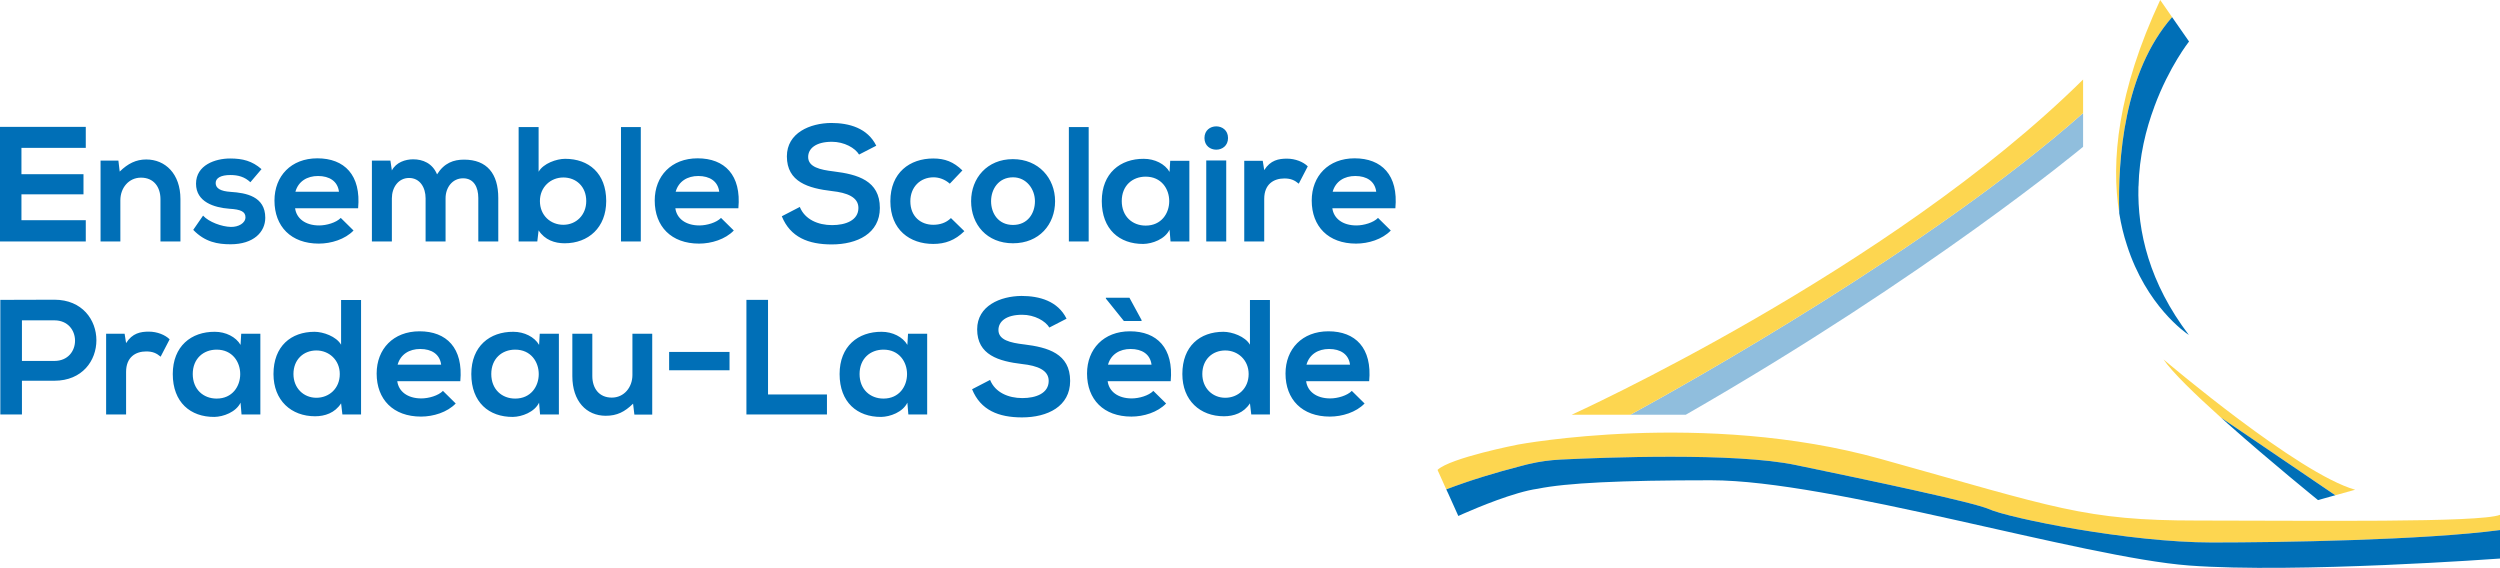 <svg xmlns="http://www.w3.org/2000/svg" width="1056.562" height="240" viewBox="0 0 1056.562 240"><path d="M880.367 47.793V62.05s-64.993 54.167-167.933 113.238h-23.425c24.368-13.315 127.383-70.915 191.358-127.496z" fill="#90bedd"/><path d="M880.367 47.793V33.609C798.588 114.445 664.19 175.29 664.19 175.29h24.82c24.368-13.315 127.383-70.915 191.358-127.496zm37.608-40.55L912.958 0c-18.03 38.664-20.86 68.237-17.314 90.078-.641-23.01 2-59.6 22.331-82.835zm20.671 169.253l48.32 32.817 8.375-2.338c-24.066-6.828-79.252-53.602-80.987-55.073 3.621 5.357 13.39 14.787 24.292 24.594zm-10.11 43.492c-47.678 0-59.372-5.318-133.833-26.065-74.499-20.746-153.147-6.035-153.147-6.035s-28.668 5.583-34.024 10.713l3.697 8.223c10.448-3.998 21.614-7.28 30.327-9.544 1.32-.339 2.603-.679 3.772-.98.264-.076.528-.151.83-.189 4.413-1.056 8.902-1.66 13.466-1.886 17.805-.867 73.745-3.093 99.433 2.339 32.063 6.639 74.876 15.692 81.401 18.559 8.752 3.922 59.373 14.145 94.416 14.145 28.404 0 89.474-.98 121.688-5.243v-6.45c-8.299 3.394-80.308 2.413-128.025 2.413z" fill="#fdd650"/><path d="M895.644 90.153c.792 4.866 1.886 9.317 3.244 13.429 8.186 25.65 24.82 37.117 26.178 37.985-16.71-21.992-21.802-43.719-21.312-62.655v-.075l.038-.113c.302-12.675 3.13-24.104 6.676-33.572v-.075l.038-.076c6.262-16.899 14.636-27.46 14.636-27.46l-7.167-10.298c-20.332 23.236-22.972 59.825-22.33 82.835v.075zm45.944 88.984c18.106 16.069 38.06 32.213 38.06 32.213l6.451-1.81.868-.227-48.32-32.817c.942.868 1.923 1.735 2.904 2.603l.037.038zm-6.714 50.13c-35.043 0-85.664-10.222-94.416-14.144-6.525-2.867-49.338-11.92-81.401-18.56-25.688-5.43-81.628-3.205-99.433-2.338-4.564.226-9.053.83-13.466 1.886-.302.038-.566.113-.83.189-1.17.301-2.452.641-3.772.98-8.713 2.264-19.879 5.546-30.327 9.544l.867 1.848 4.225 9.393s13.504-6.224 25.235-9.62c2.98-.867 5.847-1.546 8.336-1.885 12.033-2.452 34.817-3.584 73.254-3.584 50.622 0 156.73 32.591 201.996 36.024 45.265 3.395 131.42-2.942 131.42-2.942v-12.033c-32.214 4.262-93.284 5.243-121.688 5.243zM36.253 93.064H9.063V82.132h26.221v-8.51H9.064v-11.14h27.189v-8.855H0v48.43h36.253v-8.994zm14.613-8.441c0-5.189 3.53-9.546 8.718-9.546 5.396 0 8.233 3.943 8.233 9.131v17.85h8.439v-17.92c0-10.723-6.434-16.742-14.459-16.742-4.29 0-7.748 1.73-11.207 5.12l-.555-4.636h-7.54v34.178h8.371V84.622zm46.645-3.527c-4.358-.278-6.366-1.523-6.366-3.737 0-2.144 2.214-3.39 6.228-3.39 3.25 0 6.019.761 8.44 3.043l4.705-5.534c-3.943-3.46-7.957-4.496-13.283-4.496-6.228 0-14.39 2.766-14.39 10.653 0 7.749 7.678 10.102 14.113 10.587 4.842.276 6.78 1.245 6.78 3.597 0 2.49-2.974 4.15-6.157 4.081-3.805-.07-9.34-2.075-11.762-4.774l-4.152 6.02c4.982 5.188 10.38 6.089 15.776 6.089 9.754 0 14.666-5.19 14.666-11.21 0-9.062-8.165-10.515-14.598-10.93zm37.234 21.86c5.189 0 11.07-1.797 14.667-5.534l-5.397-5.327c-1.937 2.006-6.019 3.183-9.131 3.183-5.951 0-9.617-3.045-10.171-7.264h26.637c1.313-14.044-5.813-21.102-17.227-21.102-11.07 0-18.127 7.472-18.127 17.849 0 10.931 6.987 18.196 18.75 18.196zm-.346-28.572c4.842 0 8.301 2.214 8.856 6.642H124.85c1.245-4.428 4.982-6.642 9.548-6.642zm67.745 9.27v18.404h8.441V83.653c0-10.239-4.774-16.188-14.46-16.188-4.428 0-8.371 1.383-11.416 6.225-1.936-4.704-6.019-6.363-10.1-6.363-3.251 0-7.195 1.245-8.994 4.704l-.623-4.152h-7.817v34.178h8.44V83.793c0-4.498 2.698-8.58 7.264-8.58 4.636 0 6.988 4.082 6.988 8.58v18.264h8.441V83.793c0-4.498 2.837-8.441 7.402-8.441 4.566 0 6.434 3.805 6.434 8.301zm54.056 1.315c0-11.762-7.402-17.85-17.365-17.85-3.597 0-9.201 1.938-11.207 5.466V53.697h-8.441v48.36h7.888l.553-4.704c2.628 4.081 6.85 5.464 11.001 5.464 10.03 0 17.571-6.641 17.571-17.849zm-18.125 10.033c-5.327 0-9.893-3.876-9.893-10.033 0-5.949 4.566-9.962 9.893-9.962 5.396 0 9.686 3.805 9.686 9.962 0 5.95-4.29 10.033-9.686 10.033zm32.74-41.304h-8.37v48.36h8.37v-48.36zm24.012 13.214c-11.07 0-18.127 7.472-18.127 17.849 0 10.931 6.988 18.196 18.75 18.196 5.188 0 11.07-1.798 14.667-5.535l-5.397-5.327c-1.938 2.006-6.02 3.183-9.132 3.183-5.95 0-9.616-3.045-10.17-7.264h26.636c1.313-14.044-5.813-21.102-17.227-21.102zm-9.271 14.114c1.245-4.428 4.982-6.642 9.548-6.642 4.842 0 8.3 2.214 8.855 6.642h-18.403zm86.292 6.85c0-11.554-9.41-14.185-19.51-15.43-5.812-.69-10.792-1.867-10.792-6.087 0-3.599 3.25-6.435 10.03-6.435 5.259 0 9.825 2.63 11.486 5.396l7.264-3.735c-3.667-7.472-11.485-9.616-19.026-9.616-8.925.068-18.748 4.15-18.748 14.114 0 10.861 9.132 13.49 19.024 14.666 6.434.691 11.208 2.56 11.208 7.127 0 5.256-5.397 7.264-11.138 7.264-5.88 0-11.485-2.352-13.63-7.68l-7.61 3.943c3.597 8.855 11.208 11.9 21.102 11.9 10.792 0 20.34-4.636 20.34-15.427zM394.419 95c-5.258 0-9.686-3.461-9.686-9.963 0-5.95 4.152-10.1 9.825-10.1 2.352 0 4.842.898 6.848 2.696l5.328-5.603c-3.737-3.667-7.472-5.05-12.315-5.05-9.894 0-18.127 5.949-18.127 18.057 0 12.107 8.233 18.056 18.127 18.056 5.05 0 9.2-1.522 13.144-5.395l-5.673-5.535c-2.076 2.074-4.774 2.837-7.47 2.837zm33.704 7.816c11.07 0 17.78-7.955 17.78-17.779 0-9.756-6.988-17.781-17.85-17.781-10.861 0-17.64 8.025-17.64 17.781 0 9.824 6.64 17.78 17.71 17.78zm0-27.88c5.673 0 9.27 4.98 9.27 10.101 0 5.189-3.112 10.03-9.27 10.03s-9.271-4.841-9.271-10.03c0-5.12 3.182-10.1 9.271-10.1zm31.977-21.24h-8.373v48.36h8.373v-48.36zm23.113 49.397c3.805-.068 9.132-2.006 11.07-6.018l.416 4.98h7.955V67.95h-8.095l-.277 4.705c-1.937-3.391-6.295-5.535-10.861-5.535-9.963-.07-17.781 6.087-17.781 17.85 0 11.967 7.472 18.195 17.573 18.125zm.969-28.435c13.283 0 13.283 20.686 0 20.686-5.605 0-10.101-3.873-10.101-10.377 0-6.503 4.496-10.309 10.1-10.309zm25.61 27.398h8.442V67.81h-8.442v34.246zm9.202-43.726c0-6.571-9.962-6.571-9.962 0 0 6.574 9.962 6.574 9.962 0zm33.7 11.97c-1.867-1.867-5.258-3.252-8.787-3.252-3.459 0-6.988.622-9.616 4.844l-.623-3.944h-7.818v34.108h8.44V84.069c0-6.295 4.082-8.649 8.51-8.649 2.768 0 4.36.763 6.09 2.214l3.805-7.332zm19.798-3.39c-11.069 0-18.127 7.472-18.127 17.849 0 10.931 6.988 18.196 18.75 18.196 5.188 0 11.07-1.798 14.667-5.535l-5.397-5.327c-1.938 2.006-6.02 3.183-9.132 3.183-5.95 0-9.616-3.045-10.17-7.264h26.636c1.313-14.044-5.813-21.102-17.227-21.102zm-9.271 14.114c1.245-4.428 4.982-6.642 9.548-6.642 4.842 0 8.3 2.214 8.855 6.642h-18.403zM22.97 126.665c-7.61 0-15.221.069-22.83.069v48.43h9.132V160.91H22.97c23.73 0 23.662-34.245 0-34.245zm0 25.875H9.272v-17.157H22.97c11.623 0 11.692 17.157 0 17.157zM53.288 145l-.622-3.944h-7.817v34.107h8.44v-17.987c0-6.296 4.08-8.65 8.508-8.65 2.769 0 4.36.763 6.09 2.214l3.805-7.332c-1.868-1.868-5.259-3.253-8.788-3.253-3.459 0-6.986.623-9.616 4.844zm48.37.76c-1.937-3.39-6.295-5.535-10.86-5.535-9.963-.07-17.782 6.087-17.782 17.85 0 11.968 7.473 18.197 17.573 18.127 3.805-.07 9.132-2.008 11.07-6.02l.416 4.981h7.955v-34.107h-8.095l-.276 4.704zm-10.1 22.691c-5.603 0-10.1-3.873-10.1-10.376 0-6.504 4.497-10.31 10.1-10.31 13.283 0 13.283 20.686 0 20.686zm52.596-22.761c-2.006-3.527-7.61-5.465-11.208-5.465-9.963 0-17.365 6.088-17.365 17.85 0 11.209 7.54 17.85 17.571 17.85 4.152 0 8.371-1.384 11.002-5.466l.552 4.704h7.887v-48.36h-8.44v18.887zm-10.447 22.417c-5.397 0-9.687-4.083-9.687-10.032 0-6.158 4.29-9.963 9.687-9.963 5.326 0 9.892 4.013 9.892 9.963 0 6.157-4.566 10.032-9.892 10.032zm43.6-28.09c-11.07 0-18.126 7.472-18.126 17.85 0 10.93 6.988 18.195 18.75 18.195 5.189 0 11.07-1.798 14.667-5.533l-5.397-5.328c-1.937 2.005-6.019 3.182-9.132 3.182-5.95 0-9.618-3.044-10.17-7.264h26.636c1.314-14.044-5.812-21.102-17.228-21.102zm-9.27 14.114c1.245-4.428 4.982-6.642 9.548-6.642 4.842 0 8.301 2.214 8.855 6.642h-18.403zm59.79-8.371c-1.938-3.39-6.296-5.535-10.862-5.535-9.962-.07-17.78 6.087-17.78 17.85 0 11.968 7.472 18.197 17.572 18.127 3.805-.07 9.132-2.008 11.07-6.02l.416 4.981h7.955v-34.107h-8.095l-.276 4.704zm-10.101 22.691c-5.605 0-10.1-3.873-10.1-10.376 0-6.504 4.495-10.31 10.1-10.31 13.283 0 13.283 20.686 0 20.686zm49.551-9.962c0 5.19-3.529 9.548-8.717 9.548-5.397 0-8.233-3.943-8.233-9.132v-17.85h-8.442v17.918c0 10.587 5.951 16.743 14.114 16.743 4.775 0 8.025-1.658 11.554-5.117l.553 4.634h7.542v-34.177h-8.37v17.433zm15.512-2.006h25.528v-7.748h-25.528v7.748zm41.799-29.75h-9.132v48.43h34.037v-8.441h-24.905v-39.988zm58.89 19.027c-1.939-3.39-6.296-5.535-10.862-5.535-9.963-.07-17.781 6.087-17.781 17.85 0 11.968 7.472 18.197 17.573 18.127 3.805-.07 9.131-2.008 11.07-6.02l.415 4.981h7.955v-34.107h-8.095l-.276 4.704zm-10.102 22.691c-5.604 0-10.1-3.873-10.1-10.376 0-6.504 4.496-10.31 10.1-10.31 13.284 0 13.284 20.686 0 20.686zm59.38-22.9c-5.811-.69-10.792-1.867-10.792-6.086 0-3.6 3.251-6.436 10.03-6.436 5.26 0 9.825 2.63 11.487 5.397l7.264-3.736c-3.667-7.472-11.486-9.616-19.026-9.616-8.926.068-18.748 4.15-18.748 14.114 0 10.862 9.131 13.49 19.024 14.667 6.433.69 11.208 2.56 11.208 7.126 0 5.257-5.397 7.264-11.138 7.264-5.881 0-11.486-2.352-13.63-7.68l-7.61 3.943c3.597 8.857 11.207 11.9 21.102 11.9 10.791 0 20.34-4.634 20.34-15.427 0-11.554-9.41-14.184-19.511-15.43zm44.778-5.534c-11.069 0-18.125 7.472-18.125 17.85 0 10.93 6.988 18.195 18.75 18.195 5.188 0 11.07-1.798 14.666-5.533l-5.396-5.328c-1.938 2.005-6.02 3.182-9.132 3.182-5.951 0-9.618-3.044-10.17-7.264h26.636c1.313-14.044-5.813-21.102-17.229-21.102zm-9.27 14.114c1.246-4.428 4.983-6.642 9.549-6.642 4.842 0 8.3 2.214 8.855 6.642h-18.404zm-.898-27.95l7.61 9.478h7.47v-.416l-5.118-9.408h-9.962v.346zm60.896 19.509c-2.005-3.527-7.61-5.465-11.207-5.465-9.963 0-17.365 6.088-17.365 17.85 0 11.209 7.54 17.85 17.571 17.85 4.152 0 8.371-1.384 11.001-5.466l.553 4.704h7.887v-48.36h-8.44v18.887zm-10.446 22.417c-5.397 0-9.687-4.083-9.687-10.032 0-6.158 4.29-9.963 9.687-9.963 5.326 0 9.892 4.013 9.892 9.963 0 6.157-4.566 10.032-9.892 10.032zm43.6-28.09c-11.07 0-18.126 7.472-18.126 17.85 0 10.93 6.988 18.195 18.75 18.195 5.188 0 11.07-1.798 14.667-5.533l-5.397-5.328c-1.938 2.005-6.02 3.182-9.132 3.182-5.95 0-9.618-3.044-10.17-7.264h26.636c1.313-14.044-5.813-21.102-17.228-21.102zm-9.27 14.114c1.245-4.428 4.982-6.642 9.548-6.642 4.842 0 8.3 2.214 8.855 6.642h-18.403z" fill="#006fb7"/></svg>